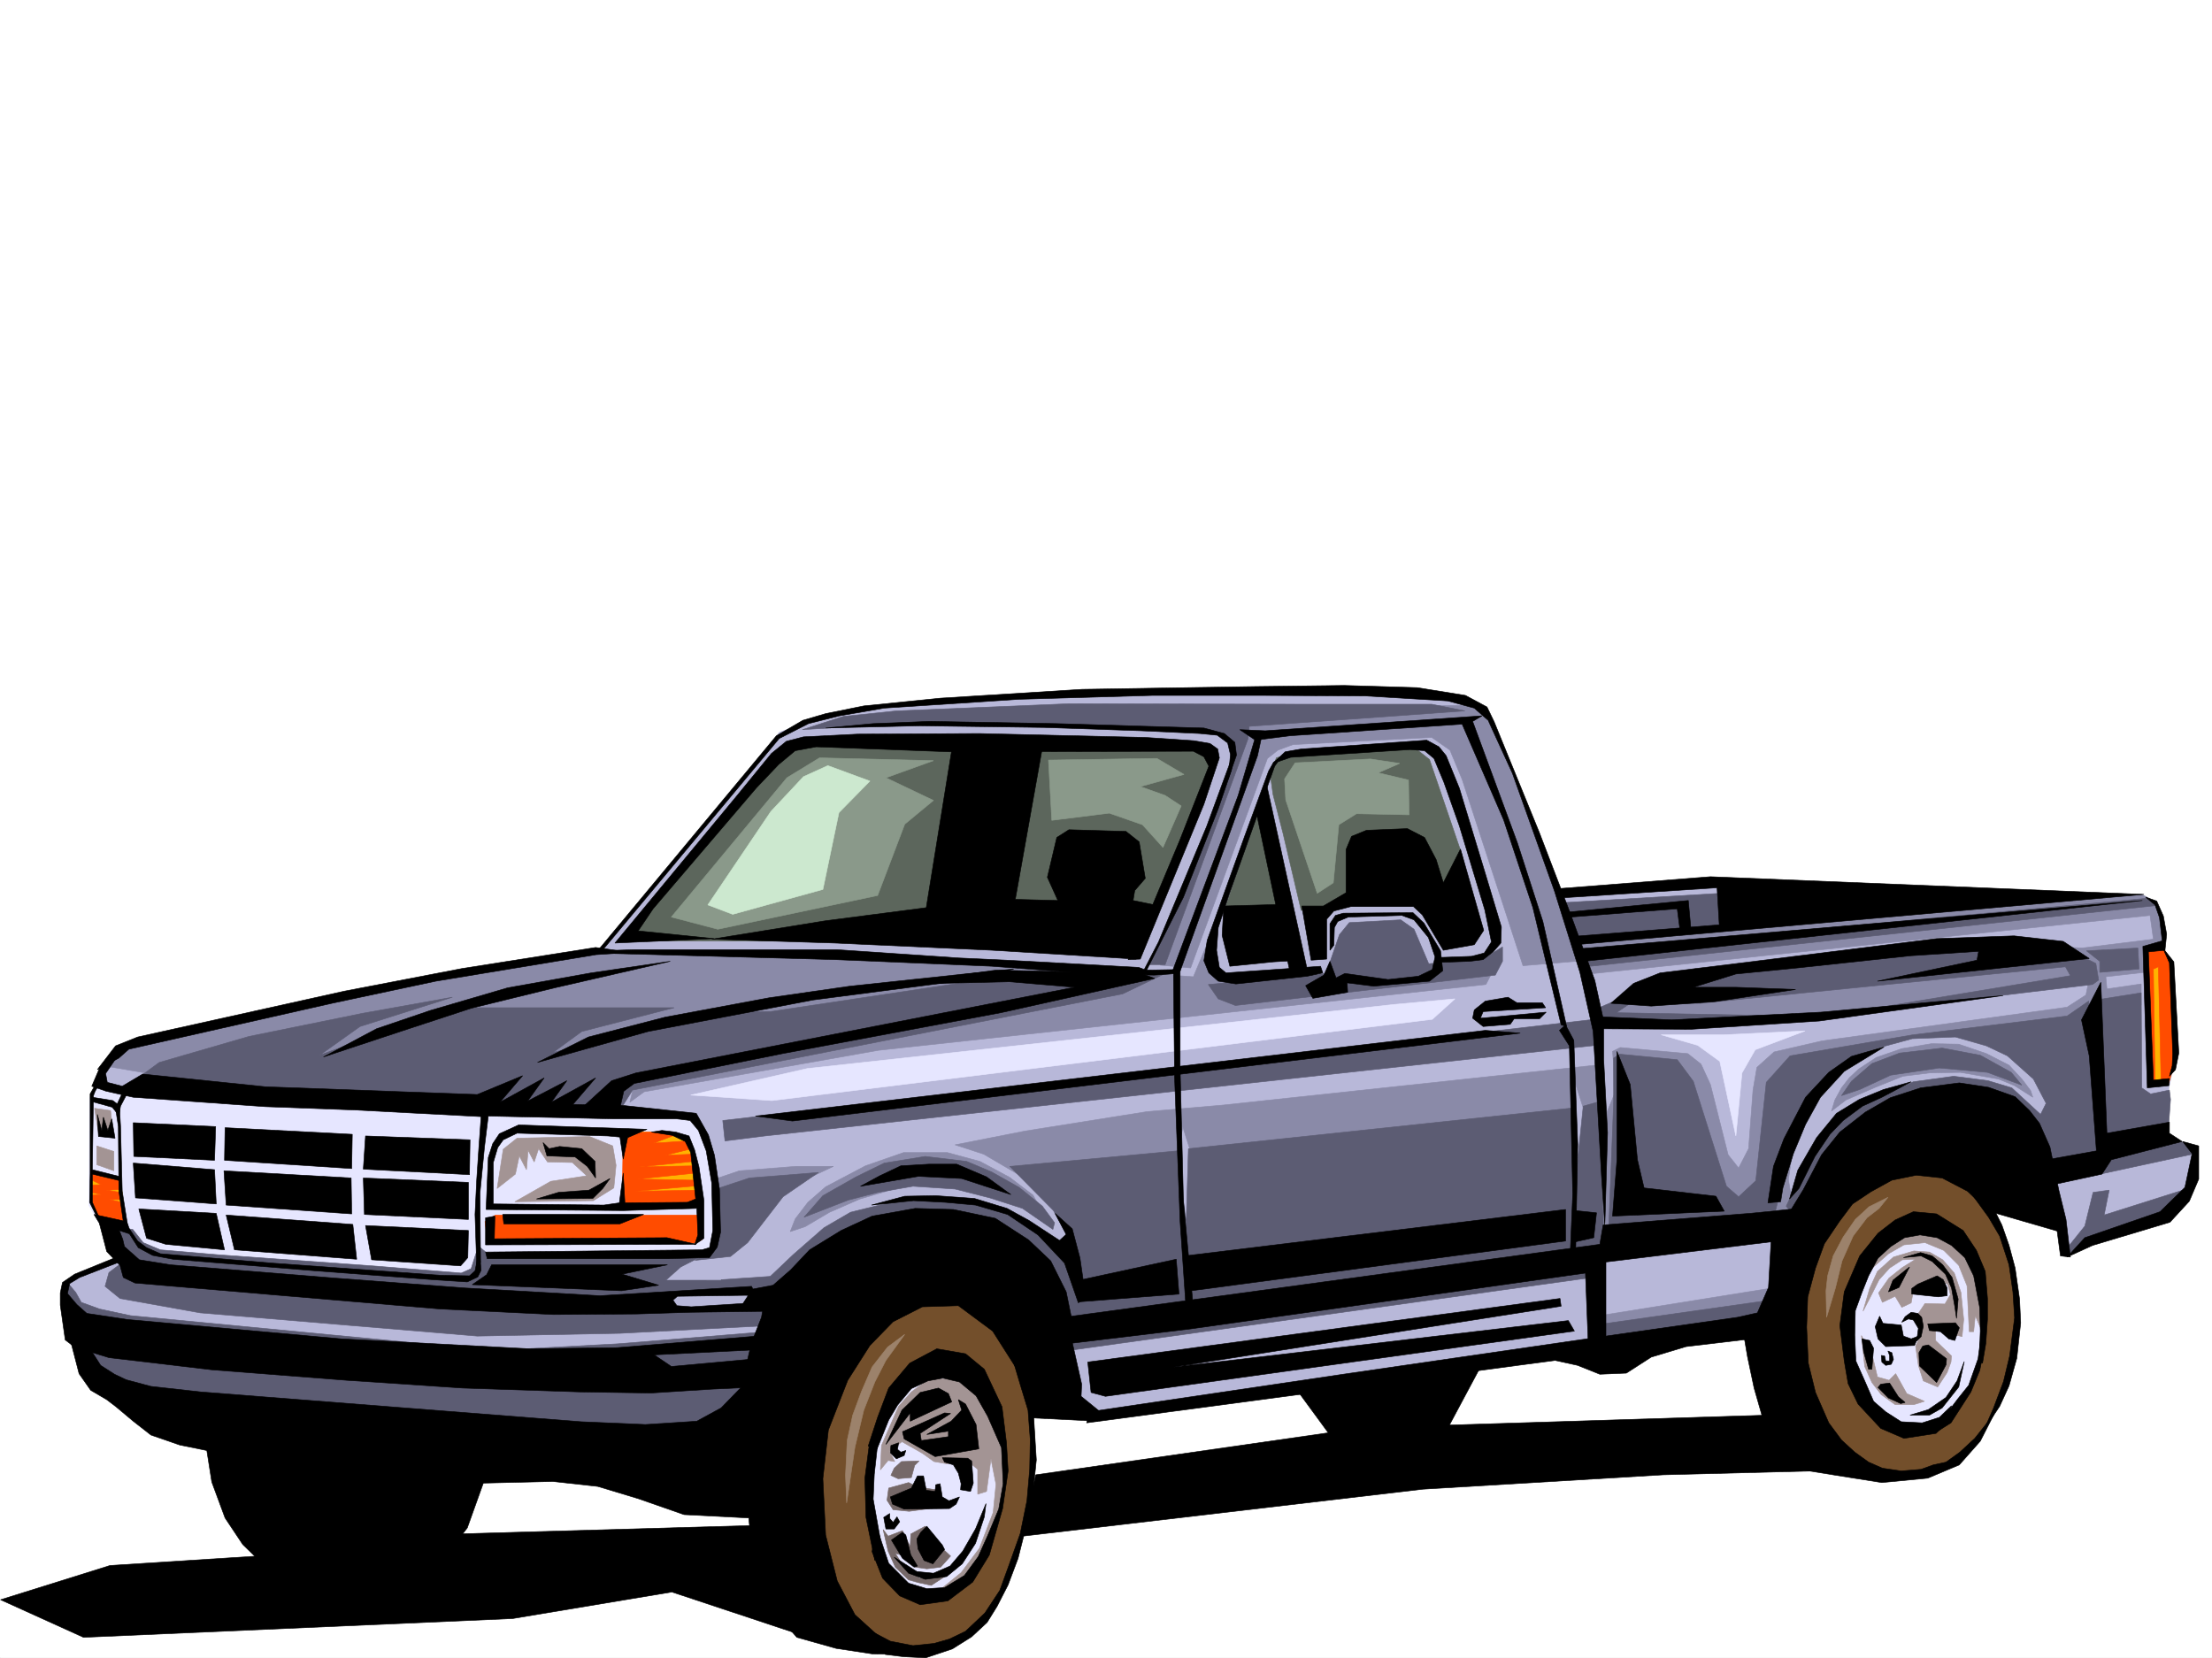 <svg xmlns="http://www.w3.org/2000/svg" width="2997.016" height="2246.668"><rect width="100%" height="100%" fill="#333333" stroke="none"/><defs><clipPath id="a"><path d="M0 0h2997v2244.137H0Zm0 0"/></clipPath></defs><path fill="#fff" d="M0 2246.297h2997.016V0H0Zm0 0"/><g clip-path="url(#a)" transform="translate(0 2.16)"><path fill="#fff" fill-rule="evenodd" stroke="#fff" stroke-linecap="square" stroke-linejoin="bevel" stroke-miterlimit="10" stroke-width=".743" d="M.742 2244.137h2995.531V-2.16H.743Zm0 0"/></g><path fill="#b8b8d9" fill-rule="evenodd" stroke="#b8b8d9" stroke-linecap="square" stroke-linejoin="bevel" stroke-miterlimit="10" stroke-width=".743" d="m91.414 1811.855-5.98-62.914 5.98-11.218 65.926-31.477-20.215-55.406-14.234-21.738 1.488-67.41-1.488-76.399 31.437-50.95 657.113-140.796 61.426-78.633 165.59-195.5 17.242-26.977 46.453-17.207 73.43-12.746 137.121-15.718 277.219-7.504h250.984l129.617 8.992 41.954 17.242 98.18 244.14 164.062-8.952 627.91 14.23 21.7 14.977 6.019 52.433 8.21 18.727 6.024 143.812-6.023 29.95-3.711 67.41 29.949 8.25 9.734 20.214-15.718 42.696-122.891 58.418-36.715 28.46-24.71-88.402-39.727-35.191-41.211-25.453-56.184-15.758-92.902-5.238-97.399 107.875-35.972 155.031-937.305 127.352-49.461-66.668-113.156-158.786-195.54 56.188-154.367 215.715-272.722-30.735-502.746-35.93zm0 0"/><path fill="#ffb300" fill-rule="evenodd" stroke="#ffb300" stroke-linecap="square" stroke-linejoin="bevel" stroke-miterlimit="10" stroke-width=".743" d="m2913.848 1301.05 4.5 166.255h12.746l-1.528-166.254zm0 0"/><path fill="#e6e6ff" fill-rule="evenodd" stroke="#e6e6ff" stroke-linecap="square" stroke-linejoin="bevel" stroke-miterlimit="10" stroke-width=".743" d="m2591.664 1942.957-49.46-25.492-32.22-44.926-11.218-75.66 26.976-94.387 54.703-48.68 58.414 11.262 47.235 52.395 2.226 100.367-15.718 60.684-38.239 49.421zm-1387.617 189.481-23.969-70.422-2.27-82.383 21.743-64.399 41.953-55.441 51.691-8.996 48.715 42.7 14.977 107.132-6.727 71.906-56.183 82.383-43.48 14.234zM132.629 1467.305l-11.262 20.214-.742 146.079 18.727 31.476 29.246 2.227 23.968 24.71 58.418 15.72 379.153 26.98 18.726-14.234v-22.48h309.438l12.746-33.704-12.004-114.602-27.719-39.687-453.289-9.738-283.98-14.973-44.965-8.25zm0 0"/><path fill="#734f2b" fill-rule="evenodd" stroke="#734f2b" stroke-linecap="square" stroke-linejoin="bevel" stroke-miterlimit="10" stroke-width=".743" d="m2599.172 1578.938 3.754 78.628-50.203 20.957-32.22 42.7-16.5 59.195 3.013 70.379 18.726 45.71 32.219 32.962 39.687 10.476 24.75-11.218 15.72 53.918-38.946 12.707-27.723 6.02-41.953-8.993-38.238-31.477-37.461-50.906-19.469-75.66 2.227-60.68 15.015-66.668 19.473-47.937 35.973-39.684 35.187-19.472zm0 0"/><path fill="#734f2b" fill-rule="evenodd" stroke="#734f2b" stroke-linecap="square" stroke-linejoin="bevel" stroke-miterlimit="10" stroke-width=".743" d="m2592.406 1656.082-7.465-75.66 56.184 8.25 30.695 20.215 23.266 30.695 22.441 41.953 13.492 58.414.743 50.95-5.985 54.66-17.242 49.46-14.23 32.922-29.953 43.442-36.715 19.512-14.977-53.215 41.215-35.934 23.223-34.445 13.492-72.649-9.778-83.168-35.187-41.953zm-1409.32 146.781-33.742 52.434-23.969 47.934-19.469 71.906-3.754 89.89 12.004 59.942 20.215 50.906 23.965 26.238 32.219 24.711 32.96 8.992 50.208-3.753 4.496-68.934-46.453-8.953-29.207-29.207-15.758-36.715-10.477-56.93 6.762-72.648 19.473-53.918 26.98-44.223zm0 0"/><path fill="#734f2b" fill-rule="evenodd" stroke="#734f2b" stroke-linecap="square" stroke-linejoin="bevel" stroke-miterlimit="10" stroke-width=".743" d="m1172.57 1805.871 49.461 61.43 47.938-20.215 49.46 14.973 35.231 71.906 6.723 60.644-15.719 74.172-19.469 52.434-27.722 26.195-35.23 14.234-1.485 71.16 29.207-5.98 35.23-24.71 23.965-32.962 27.723-61.425 16.46-74.176 7.509-83.867-3.754-62.914-38.2-95.872-71.945-37.457-67.406 11.961zm0 0"/><path fill="#a39494" fill-rule="evenodd" stroke="#a39494" stroke-linecap="square" stroke-linejoin="bevel" stroke-miterlimit="10" stroke-width=".743" d="m2521.988 1809.625 4.496 41.918 9.739 21.738 12.746 16.461 18.726 13.488h25.457l14.23-4.496-23.968-10.476-14.973-26.98-8.996 8.991-15.714-4.496-6.766-28.464zm2.231-32.961 8.992-30.73 10.52-23.188 21.699-19.473 27.722-8.25 20.996 1.489 17.985 10.476 15.719 17.989 8.992 26.234 3.754 36.676-2.227 23.226-8.25-2.23-27.723-8.992v16.46l21.7 20.958-.743 8.25-5.238 14.234-12.746 19.469-19.473-8.211-6.726-20.996-3.754-26.196 8.992-18.73-6.762-23.223 10.516-15.718 26.98.742 7.47-12.746-3.755-14.235-15.718-5.238-30.735 14.23-2.969 16.461-12.746 6.024-8.996-14.977-17.242 8.211-5.238-12.707 14.23-20.254 17.989-14.23 17.984-11.223-17.984.742-17.243 11.262-14.234 15.719-10.476 20.957zm0 0"/><path fill="#a39494" fill-rule="evenodd" stroke="#a39494" stroke-linecap="square" stroke-linejoin="bevel" stroke-miterlimit="10" stroke-width=".743" d="m2532.469 1721.965 26.234-23.188 20.957-12.004 28.504-3.011 25.457 10.52 20.254 20.214 11.219 27.723 3.011 62.168h5.985l2.226-21.738 10.52 24.71-6.023-71.906-26.196-48.68-34.488-23.226-29.95 3.012-29.245 8.992-21.703 24.71zm-2404.34-220.211 21.703 3.008 3.754 35.191-20.215-5.238zm2.973 50.946v25.456l23.226 8.25v-26.199zm542.472 57.671 8.25-53.176 18.73-14.972 98.141-2.27 31.477 12.746 4.496 26.238-3.012 30.692-27.722 17.242-106.391 1.488 48.719-27.722 48.68-7.469-19.473-17.984-33.703-.743-12.004-17.988-5.98 17.988-8.25-15.757-2.231 26.234-9.735-18.727-5.28 24.711zm0 0"/><path fill="#756868" fill-rule="evenodd" stroke="#756868" stroke-linecap="square" stroke-linejoin="bevel" stroke-miterlimit="10" stroke-width=".743" d="m1221.289 1980.375-9.738 8.992-4.496 9.738 9.738 4.497 17.984-1.485 4.496-16.5 5.985-5.984zm-17.242 35.973-2.23 16.46 8.21 12.747 21.739 2.23 50.949-6.726-14.977-22.48-24.71-3.716-12.005-6.023zm-7.469 56.187 6.723 29.207 9.738 21.7 17.984 17.245 13.493 3.754 17.242 3.711 19.472-12.707-35.23 2.973-23.969-19.473-8.992-14.23 10.477 3.012 16.5 15.714 15.718 2.27 18.73-2.27 13.49-14.972-9.735-8.992-24.711-31.438-19.473 10.477-.781 17.207-10.48-21.703-19.473 7.468zm0 0"/><path fill="#a39494" fill-rule="evenodd" stroke="#a39494" stroke-linecap="square" stroke-linejoin="bevel" stroke-miterlimit="10" stroke-width=".743" d="m1192.824 1991.637 1.485-32.961 12.746-29.207 10.48-23.969 17.242-19.473 23.227-17.242 42.695-1.484 27.723 23.222 27.723 47.938 5.98 66.664-7.465 41.918-23.969 62.91-29.246 35.973-26.98 7.468 27.723-22.445 24.75-32.96 18.726-48.68 3.754-38.2-6.762-34.449-5.984 44.184-12.004 3.754v-33.704l-12.707-10.519-29.246 3.012-17.242-3.012-15.72-11.219-27.722-15.719-7.508 5.981-8.992 7.508 6.766 13.449-8.996-1.484zm0 0"/><path fill="#8a8aa8" fill-rule="evenodd" stroke="#8a8aa8" stroke-linecap="square" stroke-linejoin="bevel" stroke-miterlimit="10" stroke-width=".743" d="m1571.938 1307.777 41.21 3.754 104.125-283.906 14.27-11.219 20.215-7.468 188.07-9.739 24.711 17.207 16.5 39.684 61.426 188.035 21 64.394 71.902-5.98-45.707-159.527-47.937-119.844-30.73-54.7-14.235-12.745-107.875.78-194.055 14.231-50.203 156.52zm600.144 474.129 238.277-38.203-12.004 39.688-236.75 29.949zm313.934-291.375 8.996-16.46 10.476-13.489 12.746-12.004 23.97-15.719 34.487-11.964 40.47-6.766 36.714.742 37.457 12.75 30.691 15.715 17.989 19.473 11.261 14.976 2.97 8.992-24.712-15.718-21.738-8.993-51.691-8.992-41.954.742-35.972 4.497-37.457 15.015-39.727 17.203-19.473 14.977zM968.781 1597.625l32.961-11.219 76.442-5.984h50.945l-58.453 27.723-99.63 17.203zm108.66 53.961 17.203-22.484 24.008-20.958 53.918-28.464 51.73-17.989h59.157l44.223 11.965 40.468 21.742 31.477 23.97 19.469 35.187-73.43-41.172-113.898-8.25-66.664 19.472-41.211 17.985-32.961 19.473-20.254 6.726zm216.536-100.371 38.941 12.707 47.195 27.723 214.305-22.446 8.25-41.953 12.71 40.43 514.009-56.188 1.484-54.66 17.988 56.188 22.48-12.004-3.01-58.418-510.997 54.703-103.379 8.953-164.848 26.234zm0 0"/><path fill="#8a8aa8" fill-rule="evenodd" stroke="#8a8aa8" stroke-linecap="square" stroke-linejoin="bevel" stroke-miterlimit="10" stroke-width=".743" d="m2186.316 1443.336-1.488-18.727 10.48-5.238 91.415 8.25 17.988 14.23 12.746 27.723 23.969 95.13 14.23 17.948 13.493-26.199 5.98-79.41 5.238-30.695 23.227-20.957 65.18-15.016 331.921-45.668 25.493-16.5 4.496-21.7-375.36 54.661-285.468 2.27-.782-12.004 70.457-41.957 231.512-34.446 214.266-22.445 94.425 9.738 41.215 2.227 96.653-11.965-4.496-32.215-768 80.152-10.481-43.437 504.977-44.965 262.242-20.215 11.262 5.98 14.976 20.216 5.238 41.21-26.976 7.508-.746 30.696-52.43 5.98 1.484 16.5 46.45-6.766v28.465l-62.91 55.446-194.836-14.977-65.922 5.242-55.446 20.957-72.687 70.418-17.985 43.442-8.21 56.183 5.238 30.696-2.266 13.488-136.344 16.46-113.156 8.997-12.004-130.32 22.485-54.665zm-1332.918 50.207 5.98-24.711 630.88-122.11 65.18-32.218 40.468 7.508 20.996 1.484 36.715-87.625-12.004 68.152 36.715 38.946 347.637-33.707-12.707 24.715-822.703 89.144-317.688 56.188zm0 0"/><path fill="#8a8aa8" fill-rule="evenodd" stroke="#8a8aa8" stroke-linecap="square" stroke-linejoin="bevel" stroke-miterlimit="10" stroke-width=".743" d="m144.594 1444.863 24.75-26.238 190.297-44.184 198.55-43.437 261.5-39.688 226.274-3.011 490 27.722-379.113 76.403-302.711 70.379-657.078-8.993zm0 0"/><path fill="#5c5c73" fill-rule="evenodd" stroke="#5c5c73" stroke-linecap="square" stroke-linejoin="bevel" stroke-miterlimit="10" stroke-width=".743" d="m979.258 1518.254 3.012 27.723 53.957-6.766 1126.12-122.813-2.269-35.23zm657.859-184.277 13.488 19.468 23.227 8.996 352.133-41.175 9.777-18.727v-19.473l-25.492 15.72zm-549.941-345.293 72.687-4.496 122.852-4.497 158.082 2.266 165.586 8.25 46.453 5.984 15.012 8.993 2.23 18.726-7.469 35.934-90.671 214.23-16.5 32.961h23.226l112.41-306.348 1.488-16.5 200.036-14.234 92.156-6.723-44.926-8.996h-174.582l-316.2-.742-234.523 9.738-71.902 7.504zm1029.464 234.441 214.305-12.707 5.985 47.156-202.305 17.242zM970.266 1611.117l44.965-14.976 93.644-7.47-47.938 32.923-47.933 62.168-23.227 18.73-47.976 5.238 28.465-18.687 2.27-17.988v-18.727zm119.136 38.199 25.496-29.207 44.965-25.453 38.2-18.73 55.445-8.992 56.187 6.722 33.703 14.235 37.458 20.996 31.476 25.453 16.5 22.484-2.27 8.992-41.21-28.464-44.184-14.23-47.191-12.005-56.97-3.754-47.195 8.25-40.468 10.477zm0 0"/><path fill="#5c5c73" fill-rule="evenodd" stroke="#5c5c73" stroke-linecap="square" stroke-linejoin="bevel" stroke-miterlimit="10" stroke-width=".743" d="m977.031 1733.969 66.664-4.496 30.735-29.211 41.953-36.715 35.973-20.957 66.664-16.5 67.449-.742 46.449 4.496 53.96 22.484 44.18 32.219 16.5-6.766-20.214-37.457-59.195-59.902 227.015-20.996 12.004 98.14 2.969-101.113 523.004-55.441 1.484 99.625 10.48-101.856 20.997-5.98 8.25 205.195-22.485 33.703-703.562 98.14-100.41-126.565-137.868-35.973-160.308 95.875-66.707-14.235zm-869.898 74.133 20.996 59.199 80.898 28.46 730.547 54.665 63.692-41.211 20.214-63.656 5.985-40.43-192.531 15.719-167.856 8.992-492.27-47.191-41.953-8.993-24.71-8.996-7.508-13.45-8.25-9.772-8.953 3.007-.782 20.957zm0 0"/><path fill="#5c5c73" fill-rule="evenodd" stroke="#5c5c73" stroke-linecap="square" stroke-linejoin="bevel" stroke-miterlimit="10" stroke-width=".743" d="m139.352 1665.074 23.226 47.938-14.976 11.219-5.239 18.73 20.215 16.46 108.66 19.474 375.36 31.476 193.308-3.754 202.305-10.48 6.727-20.215-158.825-2.266 34.485-22.445 92.16-3.012-11.262-13.488H902.113l20.215-17.984 32.219-16.465-293.719-1.485-12.707-10.515-9.773 30.73-13.453 5.985-119.88-9.739-208.324-14.976-79.414-6.762-23.222-9.738-14.235-17.946-11.222-1.523zm2055.214-236.711 77.926 7.508 21.738 29.207 44.926 142.285 16.5 14.23 23.227-21.698 14.234-133.332 32.215-35.934 166.332-28.465 209.031-25.492 29.246-20.215 17.985 212.742-75.695 16.461-21.704-71.902-63.691-29.207-92.16 12.746-93.684 53.918-28.465 32.96-44.183 59.903-8.25-9.738 29.953-62.91 32.215-45.707 30.734-23.97 26.235-13.452 53.175-22.48 54.703-7.509 46.45 6.024 32.218 9.734 38.985 35.934 7.469-14.977-17.208-32.96-35.226-31.438-28.465-13.488-41.957-12.004-58.453 2.27-41.211 11.218-49.461 21.742-63.695 77.887-30.692 121.328-226.273 26.234 6.726-173.015v-59.2zm0 0"/><path fill="#5c5c73" fill-rule="evenodd" stroke="#5c5c73" stroke-linecap="square" stroke-linejoin="bevel" stroke-miterlimit="10" stroke-width=".743" d="m2508.5 1465.078 27.723-23.969 37.457-14.234 57.71-6.762 51.692 9.735 41.953 23.226 14.234 17.242-46.453-17.242-65.18-5.984-65.921 9.738-41.992 19.473-24.711 8.25zm-371.644-176.773 772.495-71.16 13.493 9.734-782.235 83.91zm22.48 80.155 44.223-18.73 59.941-28.464 310.18-33.703 93.644-14.231 131.14 11.219 41.212 20.96 3.754 22.481-8.25 5.985-368.633 44.218 338.644-56.183-6.726-12.004-241.246 23.969-253.996 25.492-96.653 1.484-16.5 11.223 242.77 4.496-272.762 14.977zm689.332 32.18-4.496-46.41 56.93-8.996.742 128.836 12.004 8.211 25.457-5.238 1.523 12.746-3.012 41.953-85.394 12.707zm0 0"/><path fill="#5c5c73" fill-rule="evenodd" stroke="#5c5c73" stroke-linecap="square" stroke-linejoin="bevel" stroke-miterlimit="10" stroke-width=".743" d="m2826.93 1288.305 17.984 14.234v14.977l53.219-4.5-1.527-28.465zm8.992 327.308-11.219 45.707-24.008 29.95.782 9.738 53.918-28.465 84.69-23.227 29.208-40.43-118.394 37.458 6.765-33.703zm9.738-24.711 128.13-27.722-11.224-14.235-18.765-4.496-83.168 18.73zm-674.32 202.965 232.254-32.922-7.469 23.188-233.777 37.457zm0 0"/><path fill="#5c665c" fill-rule="evenodd" stroke="#5c665c" stroke-linecap="square" stroke-linejoin="bevel" stroke-miterlimit="10" stroke-width=".743" d="m1146.371 996.191-83.945 14.973-97.399 113.117-54.699 62.168-68.933 88.367 358.898.743 343.18 20.214 101.894-255.402-1.484-24.71-92.16-11.22zm558.938 98.102-45.711 137.082 78.672-1.484zm19.468-17.949 13.492 52.433 24.711 104.828 35.231-2.23 43.437-15.715 153.625 1.484-15.015-60.683-43.438-127.309-17.988-14.234-170.828 5.984-18.727 5.98-8.25 22.485zm0 0"/><path fill="#5c5c73" fill-rule="evenodd" stroke="#5c5c73" stroke-linecap="square" stroke-linejoin="bevel" stroke-miterlimit="10" stroke-width=".743" d="M1814.71 1266.566 1796.724 1319l11.222 15.758 21.739-7.508 56.187 3.012 47.195-6.024 2.266-19.472-19.473-45.668-17.984-12.746-69.715 3.753zm0 0"/><path fill="#9c826b" fill-rule="evenodd" stroke="#9c826b" stroke-linecap="square" stroke-linejoin="bevel" stroke-miterlimit="10" stroke-width=".743" d="m1225.785 1808.102-23.226 17.242-20.996 26.98-14.231 32.922-11.965 32.219-7.508 34.445-2.27 47.195 1.528 37.457 11.219-75.66 12.004-50.164 14.976-38.199 14.977-29.207zm1332.175-185.727-25.491 12.707-18.73 17.246-16.462 23.969-13.488 25.453-7.508 26.977-2.23 20.214.746 35.973 11.965-39.723 8.992-36.675 15.012-33.707 18.73-24.75 16.461-12.707zm0 0"/><path fill="#e6e6ff" fill-rule="evenodd" stroke="#e6e6ff" stroke-linecap="square" stroke-linejoin="bevel" stroke-miterlimit="10" stroke-width=".743" d="m935.82 1483.805 158.082-35.97 795.723-86.882 81.68-7.508-30.735 27.723-894.605 110.105zm0 0"/><path fill="#8a998a" fill-rule="evenodd" stroke="#8a998a" stroke-linecap="square" stroke-linejoin="bevel" stroke-miterlimit="10" stroke-width=".743" d="m1264.73 1030.637-154.328-3.754-44.222 26.98-156.598 188.735 62.953 16.5 216.535-45.707 36.715-96.618 38.945-32.218-64.437-30.692zm155.852-.742 146.86-2.27 36.714 21.742-59.199 16.461 33.707 12.004 21.738 14.23-24.71 56.188-27.723-30.734-44.965-15.715-77.926 9.734zm334.188 3.753-14.274 21.7 1.527 28.465 42.696 126.605 21.742-14.23 7.465-78.672 24.008-14.973 71.164 1.484-.742-47.152-41.215-9.738 29.21-12.746-39.687-5.98zm0 0"/><path fill="#cce8cf" fill-rule="evenodd" stroke="#cce8cf" stroke-linecap="square" stroke-linejoin="bevel" stroke-miterlimit="10" stroke-width=".743" d="m1121.621 1037.402-32.96 14.973-44.184 47.156-85.434 126.606 33.707 12.746 122.148-33.703 21.739-104.125 41.953-42.696zm0 0"/><path fill="#5c5c73" fill-rule="evenodd" stroke="#5c5c73" stroke-linecap="square" stroke-linejoin="bevel" stroke-miterlimit="10" stroke-width=".743" d="m162.578 1478.566 53.215-38.984 121.367-35.188 154.367-31.437 121.364-21.738-125.118 39.687-54.703 38.942 173.059-64.399h307.207l-125.117 32.219-38.985 28.465 211.297-54.7 83.164-.742 269.008-40.43 264.473-10.519-56.188 26.98-663.84 130.321-23.222 36.715-593.422-24.711zm0 0"/><path fill="#e6e6ff" fill-rule="evenodd" stroke="#e6e6ff" stroke-linecap="square" stroke-linejoin="bevel" stroke-miterlimit="10" stroke-width=".743" d="M2250.754 1402.164h83.906l110.887-5.238-67.406 25.453-17.989 31.437-8.25 85.395-21.738-101.113-29.95-21.7zm0 0"/><path fill="#ffb300" fill-rule="evenodd" stroke="#ffb300" stroke-linecap="square" stroke-linejoin="bevel" stroke-miterlimit="10" stroke-width=".743" d="m862.39 1533.227 41.954 2.23 25.492 10.52 9.738 22.441 8.992 59.2-15.015 5.98h-80.153zm-739.5 57.675v37.457l10.481 21.7 37.457 9.738-7.508-61.39zm0 0"/><path fill="#ff4c00" fill-rule="evenodd" stroke="#ff4c00" stroke-linecap="square" stroke-linejoin="bevel" stroke-miterlimit="10" stroke-width=".743" d="m657.113 1655.297 14.235-8.953h277.96l1.485 33.707-9.734 4.496-280.23-.785zm2274.723-369.257-23.969 3.01 7.469 178.997 4.496-2.969-2.23-152.062 6.726-3.008 3.754 156.554 10.477.743 7.507-26.196-4.496-140.058zM844.402 1535.457l-1.484 97.398h105.648l-2.27-20.214-84.648 1.484 83.907-7.504-3.754-7.469-77.926-1.527 79.453-8.21-1.527-9.735-74.914 1.484 72.687-7.508-1.527-9.734-36.715 1.523 33-8.25-3.008-11.218-45.71 2.968 27.722-10.476-17.984-5.242zm-719.281 53.215-2.23 9.734 14.234 6.727-12.746.742-.746 9.738 13.492 3.008-12.746.746-.746 9.735 8.996 19.472 37.457 8.25-5.242-27.722-16.5-3.754h17.988l-3.012-9.735-19.472-2.972 18.73-.782v-14.234zm0 0"/><path fill-rule="evenodd" stroke="#000" stroke-linecap="square" stroke-linejoin="bevel" stroke-miterlimit="10" stroke-width=".743" d="m180.563 1521.266 111.632 5.238-1.488 45.668-109.398-5.238zm0 54.66 3.011 47.195 109.403 8.211-2.27-46.414zm7.507 62.168 10.48 39.687 26.235 8.25 79.414 7.469-11.222-49.422zm115.387-51.688 172.313 9.735.742 48.68-170.086-11.965zm2.969 59.938 171.61 12.707 5.241 47.195-165.59-12.746Zm-1.485-118.356-.742 44.184 172.313 11.223.781-46.414zm190.301 11.223-2.972 44.965 143.847 7.469.742-47.196zm-2.972 56.929 1.484 49.422 140.879 6.766v-50.207zm2.972 64.438 139.39 6.723-.78 36.715-9.739 11.222-120.62-8.25zm0 0"/><path fill-rule="evenodd" stroke="#000" stroke-linecap="square" stroke-linejoin="bevel" stroke-miterlimit="10" stroke-width=".743" d="m165.59 1421.637-29.992 23.969-11.22 26.195 19.47 6.765 36.715 8.211 179.078 12.746 121.367 4.497 170.828 8.996-2.973 41.172-3.008 44.964-2.23 46.41 2.23 68.934 5.239-3.754-.742-94.386 5.98-61.387 5.238-42.7 168.602 3.715h86.176l18.73 2.27 11.219 13.488 10.52 27.684 7.468 43.48 1.485 64.395-4.497 23.226-10.48 2.973-292.934 3.012 2.227 8.992h245.742l55.445-1.488 10.52-14.23 4.496-20.255-1.527-58.414-6.723-45.672-8.25-27.718-16.46-29.211-97.438-10.477-69.676-1.527 30.73-35.93-59.941 32.961 21-29.207-53.219 27.68 22.485-31.434-59.942 32.961 30.734-35.973-61.464 25.493-286.957-10.516-166.332-17.207-27.72 16.46-20.214-5.237-2.27-11.965zm0 0"/><path fill-rule="evenodd" stroke="#000" stroke-linecap="square" stroke-linejoin="bevel" stroke-miterlimit="10" stroke-width=".743" d="m127.387 1645.563 8.21 13.488 39.727 12.75 12.004 18.726 19.473 10.48 27.722 5.24 193.309 15.718 158.824 12.004 46.45 3.011 14.234-6.765 4.496-8.992-1.484-17.95-3.754 3.715-2.973 14.977-7.508 6.762-39.726-.743-227.754-16.5-151.36-12.707-18.726-8.25-12.004-8.992-11.223-16.46-3.754-9.778zm-2.266-158.786v6.024l26.977 7.465 8.996 11.222 2.226-12.707 8.25-15.719h-6.726l-6.02 12.708-5.98-4.496zm0 0"/><path fill-rule="evenodd" stroke="#000" stroke-linecap="square" stroke-linejoin="bevel" stroke-miterlimit="10" stroke-width=".743" d="m128.875 1470.316-6.766 11.965v107.875l-.742 38.946 10.516 20.957 3.715 2.27-10.477-23.227v-38.2l37.457 8.993-1.484-5.985-35.973-8.992 1.484-100.367 2.27-5.985 4.496-7.507zm0 0"/><path fill-rule="evenodd" stroke="#000" stroke-linecap="square" stroke-linejoin="bevel" stroke-miterlimit="10" stroke-width=".743" d="m156.594 1501.754 3.754 24.75.746 87.621 5.98 41.172 6.02 6.023-7.504-47.195-2.27-88.402-1.484-26.2zm546.191 22.48-26.2 12.004-8.991 13.453-6.024 18.727-2.968 70.418 185.8 1.488 99.668-2.972 1.485 35.933-4.496 13.488 12.746-8.992v-50.91l-6.762-45.707-5.984-23.223-7.508-18.73-17.946-5.238-18.73-2.23-14.27 2.23 28.504 4.496 17.204 8.25 7.507 14.972 6.723 62.914-11.219 4.497-84.652.742-2.27-40.43-5.238 40.43-20.996 3.011-149.832-1.523v-56.148l5.984-20.215 7.504-10.52 18.73-8.992 122.891 3.754 16.461 1.523 4.496 29.953 5.985-29.207 26.234-11.261zm0 0"/><path fill-rule="evenodd" stroke="#000" stroke-linecap="square" stroke-linejoin="bevel" stroke-miterlimit="10" stroke-width=".743" d="M657.86 1650.059v36.715l285.468-.743-39.726-8.992-233.782 1.484.746-30.691zm0 0"/><path fill-rule="evenodd" stroke="#000" stroke-linecap="square" stroke-linejoin="bevel" stroke-miterlimit="10" stroke-width=".743" d="M681.082 1645.563h191.043l-32.219 12.746H682.57Zm-546.227 12.746 9.739 37.457 17.984 18.73 4.496 16.461 15.758 7.508 413.559 35.191 153.625 7.504 112.375-.742 71.941-2.266 110.89-1.488-4.495-12.746-104.165 6.766-19.472-1.528-5.238-7.465 5.98-5.242 106.39-1.523-5.98-11.965-205.312 12.707-182.793-10.477-177.594-13.492-221.773-17.945-41.957-6.766-20.215-17.945-2.266-9.738-3.754-9.774-5.238-10.48-8.25-5.238zm0 0"/><path fill-rule="evenodd" stroke="#000" stroke-linecap="square" stroke-linejoin="bevel" stroke-miterlimit="10" stroke-width=".743" d="m158.082 1703.274-56.93 23.187-16.5 11.262-2.972 14.23v16.461l6.726 47.195 12.746 9.735 46.45 14.234 139.351 16.461 182.832 14.23 157.34 10.52 158.824 5.238 95.914 1.485 82.422-5.239 49.461-2.265 10.477-38.945-114.64 10.48-23.224-15.719 149.868-7.469-10.516-17.984-189.559 15.715-119.097 1.488-254.774-13.453-289.968-26.234-54.66-8.25-13.489-11.965-12.75-14.977 2.973-13.488 13.488-8.25 53.96-20.957zm0 0"/><path fill-rule="evenodd" stroke="#000" stroke-linecap="square" stroke-linejoin="bevel" stroke-miterlimit="10" stroke-width=".743" d="m96.656 1820.848 10.477 40.43 15.758 22.484 21.703 12.746 12.746 9.734 23.223 19.473 23.968 18.726 38.985 13.493 36.714 7.468 6.723 42.696 17.988 48.68 23.97 35.972 29.987 29.207 29.207 14.234 120.625 8.25 51.73-12.004 49.423-32.218 23.222-29.953 21.743-60.684 94.386-2.227 60.723 6.727 54.7 16.5 62.171 21.7 87.66 4.495 3.754 38.2 12.746 44.964 21.7 47.938 26.98 30.695 53.215 14.973 49.422 7.508 72.687.742-55.441-16.5-41.215-37.418-23.965-45.707-15.719-62.168-3.754-76.402 7.47-65.922 26.234-67.41 29.988-47.153 31.437-32.219 39.727-20.214 48.719-1.528 46.449 34.45 31.476 49.46 21.7 68.153 89.187 4.496 1.488-14.235-23.968-19.468.742-16.5-13.488-59.903 5.238-3.011-12.746-62.168-20.957-41.914-29.992-28.465-44.965-29.211-56.93-12.004-51.691-1.484-58.453 10.48-41.954 19.469-42.699 26.199-25.492 26.977-23.969 20.96-39.687 7.504 6.726 5.243-9.734 14.972 29.207 3.012-2.23 12.746-13.489 34.45-14.23 60.644-26.98 27.719-32.962 17.988-69.675 4.496-86.922-3.754-515.493-40.43-67.449-7.508-33.703-8.992-15.719-7.468-18.73-12.004-17.242-26.938-15.758-.785zm0 0"/><path fill-rule="evenodd" stroke="#000" stroke-linecap="square" stroke-linejoin="bevel" stroke-miterlimit="10" stroke-width=".743" d="m1188.328 1963.172 15.719-38.945 12.004-20.25 18.726-22.446 22.485-10.48 20.215-3.75 22.48 5.238 22.484 18.727 15.72 27.722 18.726 42.66 2.27 48.72-6.024 34.445-14.973 35.933-12.75 28.465-18.726 25.492-26.942 16.461-24.008 1.488-24.71-7.468-26.977-26.98-17.246-51.692-5.238 35.972 14.234 35.934 23.223 23.969 27.722 12.004 37.496-5.239 33.707-25.496 22.48-36.676 17.99-62.91 7.464-50.949-2.227-38.2-6.023-48.679-23.969-50.945-25.453-20.961-38.98-6.762-36.715 19.512-28.465 33.703-14.977 39.688-12.746 38.941zm0 0"/><path fill-rule="evenodd" stroke="#000" stroke-linecap="square" stroke-linejoin="bevel" stroke-miterlimit="10" stroke-width=".743" d="m1189.07 1957.191-4.496 40.43-1.488 33.703 9.738 54.66-7.508 28.465-12.004-58.414-1.484-53.176 5.98-45.668zm18.73 129.575 14.973 24.71 15.758 11.965 4.496-1.484-8.992-14.976-6.766-26.977-4.496-3.754zm34.446-1.524 5.277-8.992 8.211-8.21 20.997 25.452 3.011 5.985-15.758 19.468-11.964-4.496-8.25-15.719zm-44.926-29.207 2.973 15.719h11.258l7.469-9.738-3.715-6.723-5.278 7.508-4.496-5.282v-6.722zm79.41-80.898 3.012 6.02 11.965 3.714 6.766 11.262 3.714 14.234-.742 8.211 13.489 2.266 3.753-11.262-2.23-29.95-5.277-3.753zm-59.195-20.215-10.48 3.754-.742 9.734 8.21 8.25 10.52-4.496 2.227-6.762-6.723 2.266-4.496-3.754zM131.883 1449.36l24.71-32.22 29.954-12.003 280.23-62.168 159.606-30.695 180.562-28.465 47.938 6.726-47.196 3.012-217.277 35.93-140.879 29.992-274.949 62.168-13.488 11.965zm306.429-17.243 71.942-38.203 72.648-24.71 104.907-30.731 113.156-20.215 107.133-15.719-156.594 35.934-113.156 27.718-93.645 30.735zm358.898-26.98 104.122-26.942 140.879-26.234 109.402-15.719 155.07-16.5 66.704-6.726-53.215 13.492-218.766 28.465-223.297 42.695-149.832 41.914zm0 0"/><path fill-rule="evenodd" stroke="#000" stroke-linecap="square" stroke-linejoin="bevel" stroke-miterlimit="10" stroke-width=".743" d="m784.465 1504.762 44.219-40.426 32.964-10.52 594.16-116.09-88.402-7.464-162.617 3.715 144.629-19.473 197.027 4.496 17.985 6.766-208.285 46.41-295.95 55.445-200.816 40.426-14.23 10.52-5.985 26.195zm662.351 279.371 720.77-98.102 4.496-26.234 198.55-15.719 59.2-5.984-14.976 42.699-239.02 29.207v104.867l-23.969 5.238-3.754-95.128-534.965 75.656-167.855 20.215zm-613.632-506.305 165.586-199.996 46.453-56.93 20.215-16.46 23.222-6.024 73.43-3.715 164.848-.781 224.785 5.277 65.922 4.457 21.742 3.754 10.476 7.508 2.23 11.965-20.96 62.914-86.176 209.73-16.5.742 11.262-21.699 58.453-139.312 39.687-101.114-6.726-12.746-14.23-7.507-329.692.78-181.305-6.765-28.465 5.242-22.484 18.727-29.988 31.477-140.098 164.023-20.215 29.953 102.637 10.477zm0 0"/><path fill-rule="evenodd" stroke="#000" stroke-linecap="square" stroke-linejoin="bevel" stroke-miterlimit="10" stroke-width=".743" d="m810.7 1289.793 22.484 2.266 298.957 8.21 212.039 8.993 135.597 10.48 83.91 1.524 33.704-2.266-3.715-5.238-41.211.742-9.734-3.715-178.337-9.738-65.18-3.008-164.843-11.223H858.637l-23.227.742zm0 0"/><path fill-rule="evenodd" stroke="#000" stroke-linecap="square" stroke-linejoin="bevel" stroke-miterlimit="10" stroke-width=".743" d="m1670.078 1023.91-35.191 95.875-65.219 156.516-20.957 40.469h3.754l50.95-101.11 47.19-119.844 17.989-52.433zm30.735-24.71-23.227 78.632-89.93 240.426 11.262-2.23 104.902-292.118 5.985-27.719zm294.46 380.484 2.227-11.223 14.977-12.004 30.734-5.238 12.004 7.508h34.445l4.496 6.722-84.652 5.242-3.754 8.993 89.148-8.25-8.992 8.992h-34.445l-5.242 7.508-36.715 2.972zm-519.25 533.285 343.926-50.91 340.13-49.461 194.093-27.684 26.941-6.02 15.012-34.449 3.715-65.922 17.242-5.98-18.727 138.57-113.898 13.489-47.195 14.234-33.703 21.7-35.973 1.523-29.95-12.004-30.734-6.723-634.632 84.61zm260.758-888.313-11.258 8.25-6.726 11.965-32.219 87.621-50.945 141.582-4.5 27.723 6.726 16.46 12.746 11.22 23.97 3.754 96.655-10.477 20.996-4.496-3.011-8.996-128.13 8.996-8.991-7.469-3.754-23.226 2.266-30.731 14.976-45.672 61.465-173.015zm0 0"/><path fill-rule="evenodd" stroke="#000" stroke-linecap="square" stroke-linejoin="bevel" stroke-miterlimit="10" stroke-width=".743" d="M1801.96 1287.563v-35.973l7.47-11.219 10.52-3.012 94.386-.742 14.977 14.23 22.48 37.458 3.012 26.98-17.985 14.192-75.66 6.765-35.973-4.496.743 12.746-47.192 8.211L1769 1335.5l24.71-14.234 8.25-18.727 8.25 22.48 11.966-6.019 58.457 8.25 41.21-4.496 18.727-8.992 3.754-17.207-8.992-26.235-19.473-23.968-16.5-5.98-72.687 2.226-14.23 6.023-4.497 8.211-.742 23.969zm0 0"/><path fill-rule="evenodd" stroke="#000" stroke-linecap="square" stroke-linejoin="bevel" stroke-miterlimit="10" stroke-width=".743" d="m1724.777 1034.39 16.504-15.718 21.7-3.754 170.085-12.004 16.5 8.992 9.735 12.004 17.984 44.184 35.973 118.355 20.957 69.637-.742 21.742-10.477 11.965-13.492 10.476-17.984 2.27-39.727 1.484v-6.722l41.957-1.528 17.242-4.457 9.735-15.015-8.993-43.438-34.449-113.82-20.996-59.2-13.488-32.218-12.707-10.477-19.512-1.488-161.836 10.48zm-134.855 283.868 1.488 140.836 7.508 196.203 8.25 120.625 9.734-3.012-13.488-145.293-4.496-179.781V1311.53zm0 0"/><path fill-rule="evenodd" stroke="#000" stroke-linecap="square" stroke-linejoin="bevel" stroke-miterlimit="10" stroke-width=".743" d="m1679.813 988.684 34.488 1.523 293.68-20.254-12.708 7.508 60.684 164.766 34.445 106.394 32.22 142.285-7.47-2.23-38.238-158.785-39.687-119.098-56.188-129.578-233.035 15.719-47.191 5.98zm0 0"/><path fill-rule="evenodd" stroke="#000" stroke-linecap="square" stroke-linejoin="bevel" stroke-miterlimit="10" stroke-width=".743" d="m2112.887 1396.145 13.488 20.996 4.496 200.738-3.754 89.852h7.508l3.012-157.258-5.278-140.84-11.222-20.957zm69.676-36.676 30.73-26.98 35.973-14.231 110.144-13.492 264.473-32.961 104.906-3.715 66.664 7.469 35.23 23.226-286.952 30.692 134.855-28.426 2.227-12-92.157 5.98-153.586 16.5-83.168 8.211-57.671 17.985h57.671l80.938 3.011-109.402 16.461-86.176 6.024zm663.839-28.465-26.199 50.906 10.48 48.719 9.735 128.797-71.16 12.746 5.98 34.45 72.688-15.72 12.707-19.472 95.914-24.711-17.242-11.262v-14.976l-84.653 14.976zm0 0"/><path fill-rule="evenodd" stroke="#000" stroke-linecap="square" stroke-linejoin="bevel" stroke-miterlimit="10" stroke-width=".743" d="m809.176 1289.05 242.77-292.116 35.972-20.957 30.734-8.997 51.688-10.476 104.125-10.52 191.824-11.964 234.524-3.754 120.62-1.485 98.883 2.973 65.22 10.516 29.21 15.718 9.735 20.215 61.425 150.574 40.469 105.61 34.488 94.347 11.961 54.704v52.433l5.242 98.844-3.714 126.605-4.496-68.152-11.262-195.5-17.985-80.152-34.449-110.11-56.969-159.527-32.96-71.902-18.731-16.5-35.969-9.739-110.89-6.722-140.094-.746h-149.09l-180.601 5.242-182.793 11.965-60.684 10.476-41.953 10.52-39.727 20.214-241.246 289.106zm0 0"/><path fill-rule="evenodd" stroke="#000" stroke-linecap="square" stroke-linejoin="bevel" stroke-miterlimit="10" stroke-width=".743" d="m2118.906 1216.402 207.543-13.492 2.973 50.207-198.55 15.719 4.495 11.219 769.488-68.149-587.398-23.968-209.813 16.46zm0 0"/><path fill-rule="evenodd" stroke="#000" stroke-linecap="square" stroke-linejoin="bevel" stroke-miterlimit="10" stroke-width=".743" d="m2116.64 1236.617 170.829-16.46 3.754 41.171-14.977-.742-3.754-29.211-154.367 12.004zm790.446-20.957 12.746 10.477 6.02 17.242 3.714 31.437-26.195 7.508 5.98 191.746 29.208-3.011.746-9.735-21.703 2.227-6.762-173.758 22.48-2.23 2.27-21.739-4.496-24.71-8.996-20.216zm50.203 331.059 21.738 5.98v44.926l-12.746 29.992-26.195 28.465-104.906 31.434-34.485 15.757 24.008-26.234 101.895-35.191 33.703-32.961 9.734-45.707zm0 0"/><path fill-rule="evenodd" stroke="#000" stroke-linecap="square" stroke-linejoin="bevel" stroke-miterlimit="10" stroke-width=".743" d="m2426.82 1638.836 16.5-26.977 24.711-47.156 24.75-30.73 34.445-26.942 33.708-19.511 41.21-13.45 52.473-6.765 39.688 6.023 35.968 12.707 19.473 18.727 13.488 17.246 14.235 32.18 12.004 58.453 9.734 39.687 5.984 50.946-13.492-1.524-4.496-33.703-92.898-26.941-28.465-26.981-34.45-17.984-35.23-3.754-32.96 6.765-28.466 15.72-24.75 16.46-17.984 23.965-20.215 29.992-12.004 32.961-10.48 38.941-1.485 41.176 2.23 48.719 9.735 39.684 17.985 41.171 17.246 23.227 17.984 16.5 18.73 13.488 18.727 8.211 25.492 3.754 26.98-2.226 16.462-6.024 17.242-3.715 18.73-13.488 20.215-18.727 26.235-32.964-18.727 36.714-28.465 32.18-42.738 17.988-62.168 5.98-61.426-9.733-55.445-8.993-22.48-29.21-23.227-43.438-10.516-36.676-8.996-42.7-5.98-35.226 38.98-39.687 14.977-89.89zM1118.652 986.453 1246 983.441l169.344 2.27 131.101 4.496 79.45 3.715 23.226 2.27 14.23 10.476 3.754 15.719-3.007 32.96 11.218-32.179-2.226-17.242-14.234-12.004-27.723-7.469-200.074-5.98-171.57-3.012-76.403 3.012zm0 0"/><path fill-rule="evenodd" stroke="#000" stroke-linecap="square" stroke-linejoin="bevel" stroke-miterlimit="10" stroke-width=".743" d="m2548.227 1935.45-30.735-32.962-13.488-27.722-5.238-30.692-5.985-47.937 5.985-45.707 20.957-48.68 24.75-30.695 23.222-17.985 24.711-11.222 31.477 2.972 35.973 22.48 17.984 26.981 11.965 28.465 3.011 36.676v28.465l-2.226 32.218-4.496 26.981-4.5-2.27 1.488-41.21-.742-31.438-8.25-43.441-12.004-24.711-17.988-16.5-19.473-10.477-23.223-3.754-20.957 3.754-18.73 12.004-17.242 15.719-12.746 23.965-8.996 22.484-8.993 24.71-.742 32.962 1.485 35.191 12.003 26.977 12.004 27.683 16.461 14.235 20.996 13.488 28.465 1.484 23.227-7.464 16.46-15.72-8.21 24.712-12.746 12.707-43.48 6.765zm0 0"/><path fill-rule="evenodd" stroke="#000" stroke-linecap="square" stroke-linejoin="bevel" stroke-miterlimit="10" stroke-width=".743" d="m2634.363 1919.73 17.985-23.968 14.976-18.727 12.746-35.973 3.012-23.226 6.723 2.27-7.465 36.714-12.004 29.207-13.492 20.957-13.489 20.957-20.214 12.75zm-57.672-128.09 4.497-7.507 8.25-5.98 8.992 1.484 5.238 5.277 2.23 11.965-2.972 14.234-6.02 5.98 2.266-17.202-6.766-11.262-6.722-1.484zm-53.961 22.481 10.481 2.23 5.277 10.481-2.265 28.465h-4.496l-6.727-23.969Zm21.743 65.887 3.754-4.496 11.964-1.489 12.004 18.73 8.993 7.509-5.985 1.484-16.5-7.508zm68.187-57.676-7.504 1.527-5.242 8.993.746 17.945 23.223 22.484 12.746-23.968.746-8.25zm-22.48-68.891v-7.507l8.25-5.985 26.195-11.222 8.25 5.242 5.242 11.222v10.477l-11.965 1.523zm21.699 40.426 37.496-1.484 5.242 6.765-6.023 17.204-8.211-2.23-11.258-9.735-14.977-1.524zm-62.91 42.699.742 8.993 5.238 4.496 7.508-1.485 2.973-6.765-2.23-8.953-5.24-2.27 2.231 5.984v7.508h-5.242l-1.484-6.765zM1180.82 1632.855l44.965-12.003 41.953-.743 52.434 3.754 44.223 13.489 29.949 16.46 41.21 26.981 8.997-8.25-14.977-28.465 23.227 20.996 10.476 39.688 7.508 51.687-9.734 8.953-18.73-53.918-35.973-38.199-41.211-27.723-43.438-12.706-41.215-3.754-42.734-2.23zm11.262-39.687 28.465-13.488 38.2-2.27h37.456l40.469 17.246 32.96 23.965-66.663-21.738-58.453-2.973-78.672 13.453zm1397.356-127.348-37.497 10.48-32.964 13.49-30.692 18.726-26.98 32.964-25.493 44.18-11.222 38.945 12.746-14.234 21.703-43.437 20.254-29.954 17.984-18.726 26.2-19.473 26.234-12.004zm0 0"/><path fill-rule="evenodd" stroke="#000" stroke-linecap="square" stroke-linejoin="bevel" stroke-miterlimit="10" stroke-width=".743" d="m2670.336 1616.355 23.969 32.961 15.011 25.493 12.707 38.945 5.243 36.676 2.265 35.226-6.722 51.653-8.254 34.488-13.489 35.93-12.746 29.21 20.996-31.437 12.707-27.723 10.52-37.457 5.238-47.937-1.523-32.219-5.985-41.914-8.25-30.734-9.734-27.72-14.234-28.464zM666.07 1713.754h238.274l-61.426 12.707 49.46 14.977-50.202 7.503-202.305-8.25 19.473-13.449zm298.215-441.168 167.074 5.242 212.82 9.734 194.798 11.965 25.453-73.39-29.207-5.98 2.226-13.493 14.274-16.5-8.25-49.422-17.985-14.23-77.183-2.23-16.461 10.48-12.75 53.918 14.234 31.476-57.71-1.527 38.237-214.188-122.89 2.97-35.973 222.48-137.867 17.945zm693.828-44.965-2.265 39.727 10.476 41.914 59.2-5.98 25.492-1.485-12.747-76.402zm105.649 0 12.707 73.43 20.996-1.524v-53.918l9.738-11.222 23.223-6.02h84.652l12.004 11.258 28.465 47.938 41.953-7.508 12.75-19.469-31.477-110.106-23.226 45.708-9.734-31.477-15.72-29.95-23.226-12.003-55.441 2.265-20.254 8.25-7.469 17.95v58.414l-30.734 17.984zm397.101 149.793 1.485 16.5 128.875.742 173.836-11.219 248.753-34.449-246.523 22.446-73.43 3.753-128.875 6.723zm-17.988-92.117 759.754-65.14-756 82.382zm787.473-.747 8.957 20.216 4.496 122.855-.742 16.461-3.754 14.23 8.25-8.953 4.496-22.484-6.727-123.594zm-739.535 140.06v146.82l-5.985 76.402 151.36-6.726-11.262-20.254-97.399-11.223-8.992-38.2-9.738-101.855zm-728.278 339.308 134.856-10.477-3.715-47.195-128.13 27.723zm142.363-62.168 516.239-62.914v42.7l-512.485 68.151zm529.727-61.426 28.465 3.012-3.754 33.703-29.95 6.723zm418.098-221.699-53.957 32.96-32.22 35.192-20.214 36.715-16.5 39.688-14.234 46.449-3.012 18.73-17.203 1.485 7.469-49.422 14.23-37.457 29.25-56.188 31.434-33.703 30.734-21.703zm-110.887 497.352-478.04 14.976 41.212-77.144-252.508 23.226 47.195 64.399-396.355 56.93-17.988 83.124 542.472-63.656 325.196-19.469 232.996-5.984zM1063.95 2065.77l-446.56 12.746-245.745 28.464-222.555 14.235-148.348 46.41 112.414 50.95 581.418-25.454 215.754-35.973 223.297 74.172zm-932.067-555.766 1.488 29.95 22.48 2.269-4.496-26.239-5.238 15.758-6.023-17.984-2.227 17.984zm0 0"/><path fill-rule="evenodd" stroke="#000" stroke-linecap="square" stroke-linejoin="bevel" stroke-miterlimit="10" stroke-width=".743" d="m1199.55 2241.797 24.75 3.012 29.95 1.488 35.973-12.004 26.234-16.461 20.957-19.473 13.492-21.742 14.973-29.207 13.492-35.933 18.727-74.172 6.023-59.157-3.754-60.683-12.004-53.176-16.46-23.227 10.476 35.231 10.48 34.445 3.012 39.688-.742 40.468-3.754 42.657-8.996 44.222-15.754 44.184-11.965 32.961-20.254 30.695-26.199 24.711-21.738 10.516-20.996 5.984-28.465 2.973-30.695-5.985-28.504-14.976zm-458.527-675.606 38.2 1.485 16.5 12.746 11.222 15.719-.742-22.485-17.984-17.203-29.992-3.012-14.23 3.012-8.212-8.25zm85.395 30.692-9.734 13.488-13.493 13.492-76.402.742 29.953-8.992 41.211-2.972zm197.062-84.613 988.997-116.125 47.234 3.753-986.023 119.098zm691.563-453.91-12.004 46.449 44.965 213.449 23.969-.742zm0 0"/><path fill-rule="evenodd" stroke="#000" stroke-linecap="square" stroke-linejoin="bevel" stroke-miterlimit="10" stroke-width=".743" d="m1206.313 2028.313 2.972 9.734 15.758 6.766 61.426-.743 8.992-6.023 4.496-9.734-14.23 5.238-8.996-5.238-3.008-17.946-5.985 1.485-.742 8.992-12.004-1.524-3.754-19.472h-8.21l-8.25 16.5zm73.429-113.821-56.969 25.453 2.27 9.739 41.953 23.968 59.2-10.48-3.755-32.961-14.234-27.723-9.734-5.98 4.496 14.23-14.274 14.977-32.96 17.984 29.245-4.496v7.469l-36.714 5.238-1.524-9.734 41.211-26.942zm-68.192 195.461 19.473 21.738 22.485 8.25 29.207-3.75 20.996-17.246 17.988-27.722 11.961-35.93 2.27-17.988-14.23 34.449-17.247 29.988-17.242 20.215-22.48 9.734-22.485-2.265zm0 0"/><path fill-rule="evenodd" stroke="#000" stroke-linecap="square" stroke-linejoin="bevel" stroke-miterlimit="10" stroke-width=".743" d="m1200.293 1957.191 21.738-46.453 24.711-23.969 24.75-5.98 13.488 7.469 4.5 11.219-56.226 26.238v-11.223zm273.504-111.632 4.496 41.21 19.473 5.243 635.375-88.406-8.25-14.235-534.223 62.953 524.484-82.422-1.523-10.48zM2546.7 1783.39l-5.981 14.231 3.754 16.5 10.476 10.48 38.985-1.484 5.238-12.746-9.735 3.75-10.519-3.75-2.973-14.977-24.75-2.269zm32.218-79.374 24.008-2.266 14.976 7.508 17.985 17.203 8.21 18.73 4.497 25.493 2.27 15.718 2.226-26.238-8.211-29.207-12.746-17.203-14.23-12.004-15.759-4.496zm8.25 12.711-14.23 27.718-14.235 5.985 5.985-15.719zm.742 200.738 24.75-7.469 23.969-16.5 14.977-22.445 9.734-26.235-7.465 34.446-22.484 28.465-17.243 9.738zm0 0"/></svg>
